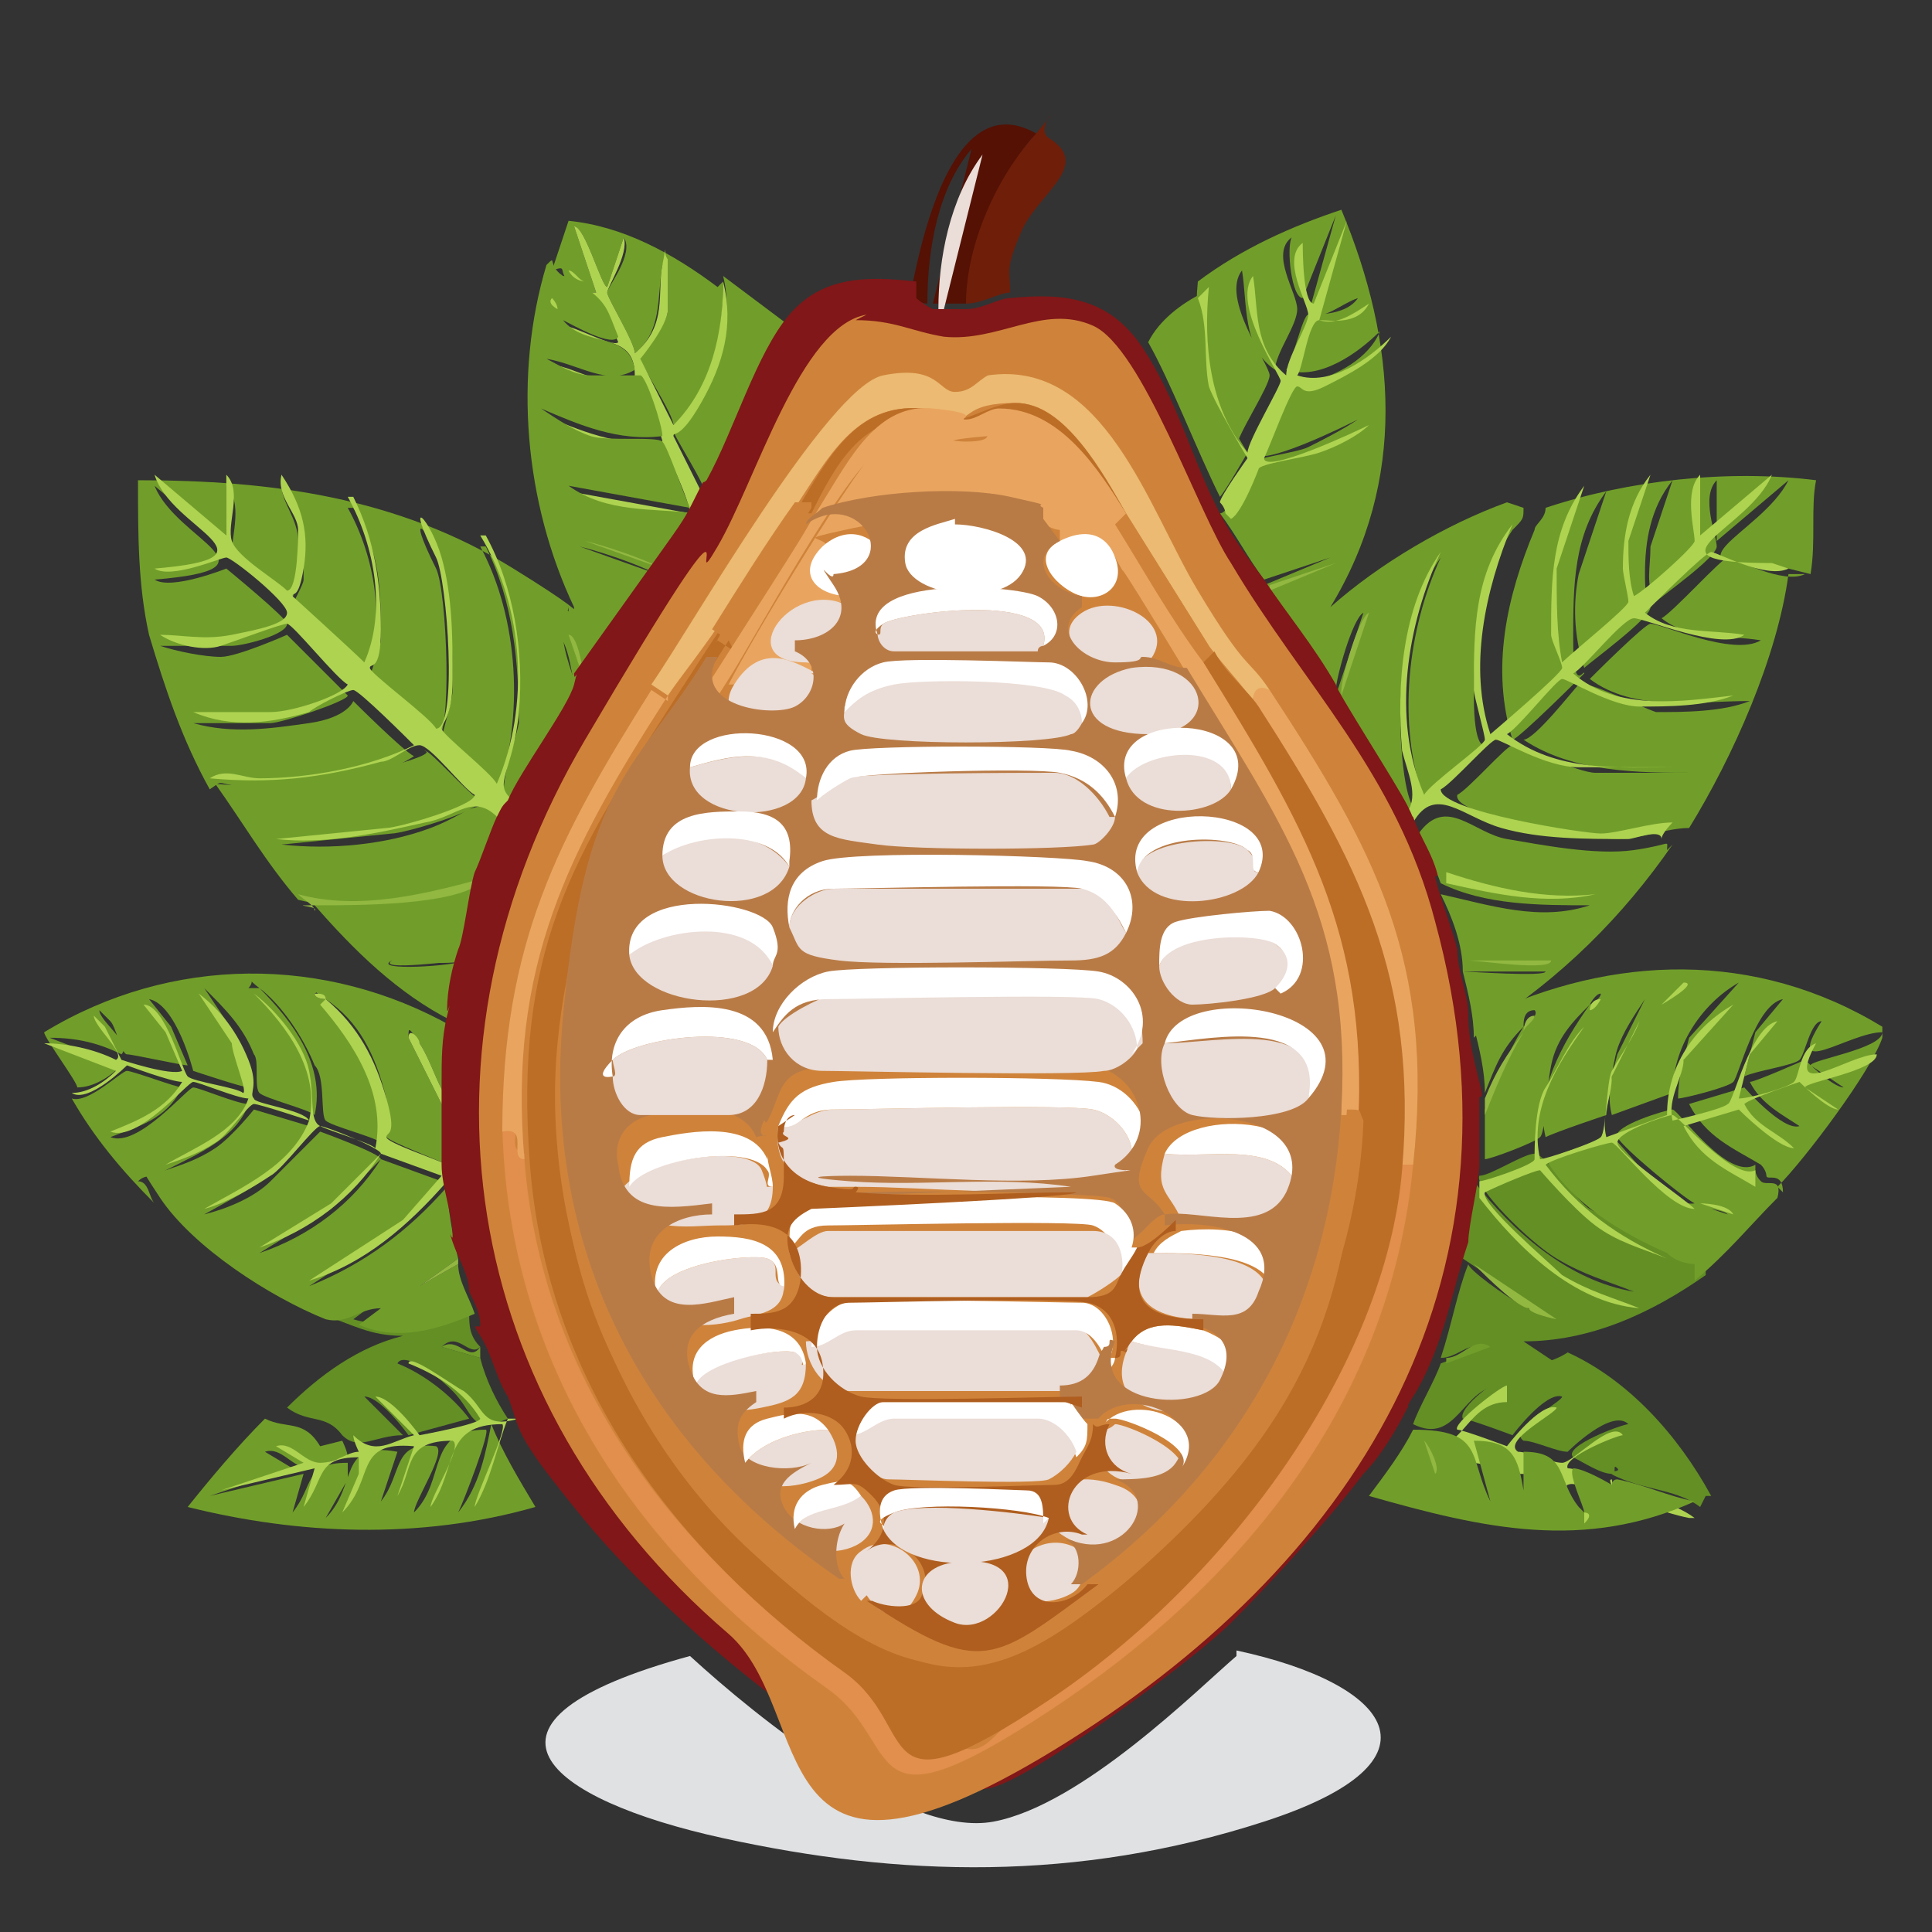 <?xml version="1.0" encoding="UTF-8"?>
<svg id="Layer_1" xmlns="http://www.w3.org/2000/svg" version="1.1" viewBox="0 0 35 35"><rect x="0" y="0" width="35" height="35" fill="#333333" stroke="none"/>
  <!-- Generator: Adobe Illustrator 29.0.1, SVG Export Plug-In . SVG Version: 2.1.0 Build 192)  -->
  <defs>
    <style>
      .st0 {
        fill: #6f1e09;
      }

      .st1 {
        fill: #af5e1f;
      }

      .st2 {
        fill: #811718;
      }

      .st3 {
        fill: #638f25;
      }

      .st4 {
        fill: #ebddd7;
      }

      .st5 {
        fill: #b97b46;
      }

      .st6 {
        fill: #aed351;
      }

      .st7 {
        fill: #ecba72;
      }

      .st8 {
        fill: #e0e1e3;
      }

      .st9 {
        fill: #e28e4c;
      }

      .st10 {
        fill: #fff;
      }

      .st11 {
        fill: #cf833a;
      }

      .st12 {
        fill: #541104;
      }

      .st13 {
        fill: #92b841;
      }

      .st14 {
        fill: #e9a55f;
      }

      .st15 {
        fill: #719e2a;
      }

      .st16 {
        fill: #bc6e27;
      }
    </style>
  </defs>
  <g id="Generative_Object">
    <g>
      <path class="st8" d="M22.4,29.9c2.8.6,3.9,2,.5,3.1s-6.6,1-9.8.3-5-2.1-.6-3.3c1.2,1.1,3.9,3.3,5.5,3s3.7-2.4,4.4-3Z"/>
      <g>
        <g>
          <g>
            <g>
              <path class="st15" d="M10.3,11c0,0-.1.4-.1.5,0,.3.2.8.3,1.1-.1.3-1,1.6-1.2,2.1-.4-.2,0-1.1.1-1.6,0-1.1-.1-2.2-.6-3.2h-.1c.7,1.3.8,3.1.3,4.5-.1-.2-1-.9-1-1s.2-.7.2-.9c0-.7,0-1.5-.2-2.2s-.7-1.2-.1,0c.2.4.3,3.1,0,3.1-.1-.2-1.2-1-1.2-1.1,0-.1.2-.6.2-.7,0-.9,0-1.6-.5-2.4h-.1c.5.9.7,2.1.3,3-.1-.2-1.3-1.1-1.3-1.2s.2-.4.2-.5c0-.7,0-1.1-.4-1.7,0,.3.3.6.3,1s0,1.1-.2,1.1c-.1-.2-.9-.7-1-.9,0-.3.2-.9-.1-1.2v1.1l-1.3-1.1c.4,1,2.4,1.5,0,1.7.3.2,1.3-.2,1.3-.2s1.1.9,1.1,1c0,.2-.8.4-1,.4-.4,0-.8,0-1.3,0,.3.1.8.2,1.1.2s1.2-.4,1.2-.4.9.9,1.1,1.1c0,.1-1.2.5-1.4.5-.5,0-1,0-1.4,0,.7.2,1.4.1,2.1,0s.8-.4.8-.4.9.9,1.1,1c-.8.5-1.9.7-2.8.6s-.6-.2-.9,0c-.5-.9-.8-1.8-1.1-2.8-.2-.9-.2-1.8-.2-2.8,2.4,0,4.7.3,6.8,1.6s.6.6,1,.8Z"/>
              <path class="st15" d="M9.2,15c-.1.2-.3.9-.4,1-1.1.2-2.2.6-3.4.3-.6-.7-1-1.4-1.5-2.1,1.1.1,2,0,3.1-.3s.6-.3.7-.3c.1,0,.8.8,1,.9,0,.2-1.4.6-1.6.6l-2,.2c.9.1,1.9,0,2.7-.3s.9-.7,1.4,0Z"/>
              <path class="st6" d="M9.3,14.6c0,.1-.1.2-.2.3-.5-.6-.8-.1-1.4,0-.9.2-1.8.4-2.7.3l2-.2c.2,0,1.6-.4,1.6-.6-.2-.1-.8-.9-1-.9s-.5.3-.7.3c-1.1.3-2,.4-3.1.3,0,0,0,0,0,0,.3-.2.6,0,.9,0,.9,0,2-.2,2.8-.6-.1-.1-1-1-1.1-1s-.7.3-.8.4c-.7.2-1.4.3-2.1,0,.5,0,1,0,1.4,0s1.3-.3,1.4-.5c-.2-.1-1-1.1-1.1-1.1s-.9.3-1.2.4-.8,0-1.1-.2c.4,0,.8.1,1.3,0s1-.2,1-.4-1-1-1.1-1-1,.4-1.3.2c2.4-.2.3-.7,0-1.7l1.3,1.1v-1.1c.3.3,0,.9.1,1.2s.8.7,1,.9c.2,0,.2-1,.2-1.1,0-.3-.4-.6-.3-1,.4.6.5,1.1.4,1.7s-.2.4-.2.5c0,0,1.1,1,1.3,1.2.4-.9.2-2.1-.3-3h.1c.4.8.5,1.6.5,2.4s-.2.6-.2.7,1.1.9,1.2,1.1c.4,0,.2-2.7,0-3.1-.6-1.2-.1-.7.1,0s.2,1.5.2,2.2-.2.8-.2.9c0,.1.9.8,1,1,.6-1.4.5-3.2-.3-4.5h.1c.5.9.7,2.1.6,3.2s-.5,1.3-.1,1.6Z"/>
              <path class="st15" d="M8.4,17.4c-.2.1-1.3,0-1.3,0-.4.2,1.2.1,1.3,0,0,.4-.1.8-.2,1.1-1-.5-1.8-1.3-2.5-2.1,0,0,0,0,.1-.1.7,0,2.3,0,2.9-.4,0,.3-.2,1.2-.3,1.4Z"/>
              <path class="st13" d="M8.7,16s0,0,0,0c-.5.4-2.2.4-2.9.4s0,0-.1.1c0-.1-.2-.2-.3-.3,1.1.3,2.3,0,3.4-.3Z"/>
              <path class="st15" d="M8.4,17.4c0,0,0,0,0,0-.1,0-1.6.2-1.3,0s1.1.1,1.3,0Z"/>
            </g>
            <g>
              <path class="st15" d="M6.2,26.1s.1.2.1.3c-.2,0-.6.2-.7.2-.3,0-.5-.4-.8-.3l.5.3-1.5.5,1.7-.4-.2.7c.4-.5.2-.9,1-.9v.3s-.4.7-.4.7c.6-.6.2-1.4,1.3-1.2l-.3.9c.4-.5.2-1.1,1-1,.2.1-.4,1-.4,1.2.6-.6.2-1.5,1.3-1.5.1,0-.4,1.3-.5,1.5.4-.5.5-1.1.6-1.6.2.5.5,1,.8,1.5-2.1.6-4.3.5-6.3,0,.4-.5.9-1.1,1.4-1.6.4.2.7,0,1,.5Z"/>
              <path class="st3" d="M8.5,23.8c0,.2,0,.4.2.6-.2.2-.4-.3-.7,0l.7.2c.1.4.3.8.5,1.1-.7.3-.6-.1-1-.5s-.9-.7-1-.5c.5.2,1,.6,1.3,1,0,0-1.1.3-1.1.3s-.5-.7-.8-.7l.7.7c-.5,0-.8.3-1.1,0-.3-.4-.6-.2-1-.5.6-.6,1.3-1.1,2.1-1.3-.6,0-.9-.2-1.5-.4.4.1.6-.2,1-.2l-.4.3c.7.2,1.4,0,2.1-.2Z"/>
              <path class="st6" d="M9.2,25.7s0,0,0,0c-.2.5-.3,1.1-.6,1.6,0-.2.6-1.4.5-1.5-1.1,0-.8.8-1.3,1.5,0-.2.6-1.1.4-1.2-.9,0-.7.5-1,1l.3-.9c-1.1-.1-.7.6-1.3,1.2l.3-.7v-.3c-.8,0-.6.4-1,.9l.2-.7-1.7.4,1.5-.5-.5-.3c.3-.1.5.3.8.3s.5-.2.7-.2c0,0-.1-.2-.1-.3.4.4.7.1,1.1,0l-.7-.7c.3,0,.8.7.8.7s1.1-.2,1.1-.3c-.3-.5-.8-.8-1.3-1,0-.2.8.4,1,.5.4.3.3.7,1,.5Z"/>
              <path class="st15" d="M8.7,24.4c0,0,0,.2,0,.2l-.7-.2c.3-.2.5.3.7,0Z"/>
            </g>
            <g>
              <path class="st15" d="M8.1,21.5c0,.3.1.9.2,1.3l-.7.5.7-.4c0,.3.2.6.3.9-.7.3-1.4.5-2.1.2l.4-.3c-.4,0-.6.3-1,.2-1-.4-2.4-1.3-3-2.2s-.1-.3-.3-.4c.1-.1.2,0,.4-.1.3-.1.6-.2.9-.4s.7-.7.7-.7c0,0,1,.3,1,.3-.3.8-1.2,1.2-1.9,1.6.4-.1.9-.3,1.2-.6s.9-.9.9-.9,1.1.4,1.1.5l-.9.9-1.3.8c.9-.3,1.7-.9,2.2-1.7l1.1.4-.7.8-1.7,1.1c1-.4,1.8-1,2.5-1.8Z"/>
              <path class="st15" d="M8.2,18.7c0,.4,0,.8-.1,1.2-.2-.3-.3-.7-.5-1s-.2-.3-.2-.1l.7,1.4c0,.3,0,.6,0,.9-.2-.1-1-.4-1.1-.5s0-.5,0-.7c-.2-.8-.5-1.4-1.1-1.8s0-.2-.2-.1c0,.1.2.1.2.1.6.7,1.2,1.6,1,2.6-.1-.1-.9-.3-1-.4s0-.8-.2-1c-.2-.5-.6-1.1-1-1.4s0-.2-.2,0c0,0,.1,0,.2,0,.6.6,1.2,1.4,1,2.3-.1-.1-.9-.3-1-.4s0-.6-.1-.7c-.2-.5-.5-.8-.9-1.2l.6.9c0,.2.3.8.2.9-.1,0-1-.3-1-.3,0,0-.3-1.2-.8-1.3l.4.5.3.7c-.1,0-1-.2-1.1-.2s-.2-.5-.3-.6l-.2-.2c0,.2.6.6.4.8-.4-.2-.8-.3-1.3-.3l1.3.5c-.2.2-.5.4-.8.4,0-.1-.6-.9-.6-1,2.3-1.4,5.1-1.4,7.4-.1Z"/>
              <path class="st15" d="M2.9,21.3c-.2,0-.3,0-.4.1.2,0,.2.3.3.4-.6-.6-1.1-1.2-1.5-1.9.3.1.9-.5,1-.5s.9.3,1,.3c-.3.6-.8.7-1.3.9.5.2,1.4-.9,1.5-.9s.8.3,1,.3c-.2.6-.9.9-1.5,1.2Z"/>
              <path class="st6" d="M5.9,18.1c.6.5.9,1.1,1.1,1.8s0,.6,0,.7.9.4,1.1.5c0,.1,0,.3,0,.3-.7.8-1.5,1.5-2.5,1.8l1.7-1.1.7-.8-1.1-.4c-.5.8-1.3,1.4-2.2,1.7l1.3-.8.9-.9c0-.1-1-.5-1.1-.5s-.7.8-.9.9c-.3.2-.8.5-1.2.6.7-.4,1.6-.8,1.9-1.6,0,0-.9-.3-1-.3s-.5.6-.7.7c-.3.2-.6.3-.9.4.5-.3,1.3-.6,1.5-1.2-.2,0-.9-.3-1-.3s-1,1.1-1.5.9c.5-.2,1-.4,1.3-.9-.2,0-1-.3-1-.3s-.7.7-1,.5c0,0,0,0,0,0,.3,0,.6-.2.8-.4l-1.3-.5c.4,0,.9.1,1.3.3.2-.1-.4-.6-.4-.8l.2.2c0,0,.3.6.3.6,0,0,.9.3,1.1.2l-.3-.7-.4-.5c.4,0,.7,1.2.8,1.3s.9.2,1,.3c.1,0-.2-.7-.2-.9l-.6-.9c.4.3.7.7.9,1.2s0,.6.1.7c0,.1.9.2,1,.4.2-.9-.4-1.7-1-2.3.4.3.9.9,1,1.4s0,.9.2,1,.9.3,1,.4c.2-1-.4-1.9-1-2.6Z"/>
              <path class="st6" d="M8.1,19.9c0,.1,0,.2,0,.3l-.7-1.4c0-.2.2,0,.2.1.2.3.3.7.5,1Z"/>
              <path class="st13" d="M8.3,22.9l-.7.4.7-.5s0,0,0,.1Z"/>
              <path class="st6" d="M5.9,18.1s-.2,0-.2-.1c.1,0,.2,0,.2.1Z"/>
              <path class="st6" d="M4.7,18s-.1,0-.2,0c0,0,.1,0,.2,0Z"/>
            </g>
            <g>
              <path class="st15" d="M13.1,5.1c0,1-.2,2-.9,2.6,0-.2-.6-1.1-.6-1.2s.5-.6.5-.9,0-.6,0-.9c-.1,0,0,0-.1.1-.1.6,0,1.2-.5,1.6,0-.2-.5-1-.5-1.1,0-.1.5-.7.3-1l-.3.9c-.1,0-.4-1.1-.6-1.1l.4,1.2c0,0-.1,0-.2,0s-.1-.2-.3-.2c-.2-.2,0-.3-.3-.2.1-.3.2-.6.3-.9,1,.1,1.9.6,2.7,1.2Z"/>
              <path class="st15" d="M14.3,6c-.6.7-1,2.1-1.5,3,0-.2-.6-1.1-.6-1.2s.4-.5.5-.6c.3-.7.6-1.4.4-2.2.4.3.8.6,1.2.9Z"/>
              <path class="st6" d="M13.1,5.1s0,0,0,0c.2.8,0,1.5-.4,2.2s-.5.5-.5.6c0,0,.5,1,.6,1.2,0,0-.1.2-.2.3-.8-.2-1.6,0-2.3-.5l2.2.4c0-.2-.4-1.1-.5-1.2s-1,0-1.3-.1-.6-.3-.9-.5c.7.3,1.4.6,2.2.5,0-.1-.4-1-.4-1.1s-.7,0-.9,0c-.3,0-.5-.2-.8-.3.5,0,1,.5,1.6.2,0-.8-.8-.5-1.3-.9.2,0,.9.4,1,.3-.2-.5-.3-.5-.6-.9,0,0,.1,0,.2,0l-.4-1.2c.2,0,.5,1.1.6,1.1l.3-.9c.1.3-.3.9-.3,1s.5.9.5,1.1c.6-.5.4-1.1.5-1.6s0-.2.1-.1c0,.3,0,.6,0,.9s-.5.9-.5.9c0,0,.5,1,.6,1.2.7-.7.9-1.7.9-2.6Z"/>
              <g>
                <path class="st15" d="M10.3,5c0,0,.2.1.3.2.4.3.4.4.6.9-.1.2-.8-.2-1-.3.4.5,1.2.2,1.3.9-.5.3-1-.1-1.6-.2.2.1.5.3.8.3s.8,0,.9,0,.4.9.4,1.1c-.8.1-1.5-.2-2.2-.5.3.2.6.4.9.5s1.2,0,1.3.1.4,1,.5,1.2l-2.2-.4c.7.5,1.5.4,2.3.5-.2.4-.4.7-.7,1.1-.4-.2-1-.4-1.4-.5l1.4.5c-.5.7-.9,1.4-1.5,2.1,0-.1-.1-.9-.3-1,0,0,0-.5.1-.5,0,0,.2.2.2,0-.9-1.9-1.1-4.2-.5-6.2.2-.2,0,0,.3.2Z"/>
                <path class="st13" d="M10.6,12.4c0,0,0,0,0,.2,0-.3-.2-.8-.3-1.1.2,0,.3.9.3,1Z"/>
                <path class="st13" d="M12,10.3l-1.4-.5c.4.1,1,.3,1.4.5Z"/>
                <path class="st6" d="M10.6,5.1s-.2,0-.3-.2c.1,0,.2.2.3.2Z"/>
                <path class="st6" d="M10,5.4s.1.1.1.2c0,0-.2-.1-.1-.2Z"/>
              </g>
            </g>
          </g>
          <g>
            <g>
              <path class="st15" d="M27.6,9.2c0,.2,0,.2-.2.4-.6.9-.7,2-.7,3s.2.9.2.9c0,0-1,.9-1.1,1-.5-1.4-.3-3.1.3-4.4-.7,1-.8,2.5-.7,3.6s.3.8.1,1.1c-.2-.4-1.3-2.1-1.3-2.2l.5-1.5c-.2.1-.5,1.2-.5,1.4-.4-.6-.9-1.2-1.3-1.9l1.2-.5-1.2.4c-.3-.4-.5-.8-.8-1.2.2,0,.4-.8.5-.9s.9-.2,1.1-.3.6-.3.9-.5c-.2.1-1.8.9-1.9.6.1-.2.5-1.2.6-1.3s.4,0,.5,0c.4-.1,1-.4,1.2-.9-.4.4-1.1.9-1.7.7.1-.1.3-1,.4-1,.2,0,.7,0,.9-.3-.3.1-.6.4-.9.3l.5-1.8-.6,1.5c-.2,0-.3-.9-.2-1.1-.4.3.1,1,.1,1.3s-.4.8-.4,1.1c-.6-.4-.5-1.2-.6-1.8-.4.5.5,1.7.5,1.9s-.6,1.1-.6,1.3c-.6-.8-.8-2-.7-3,.8-.6,1.7-1,2.6-1.3,1,2.4,1.2,4.9-.2,7.2.9-.8,2.1-1.5,3.2-1.9Z"/>
              <path class="st15" d="M21.7,5.3c0,.5,0,1.1.2,1.6s.7,1.3.7,1.3-.4.7-.5.8c-.4-.8-.9-2.1-1.3-2.8.2-.4.6-.7,1-.9Z"/>
              <path class="st6" d="M22.2,9.3c0,0,0-.1-.1-.2,0-.1.5-.8.5-.8,0,0-.6-1-.7-1.3-.1-.5,0-1.1-.2-1.6,0,0,0,0,.2-.2-.1,1,0,2.2.7,3,0-.2.6-1.2.6-1.3s-.9-1.4-.5-1.9c.1.6,0,1.3.6,1.8,0-.3.4-.9.4-1.1s-.5-1-.1-1.3c0,.1,0,1.1.2,1.1l.6-1.5-.5,1.8c.3.1.6-.1.9-.3-.2.4-.7.3-.9.3s-.3.9-.4,1c.6.2,1.3-.3,1.7-.7-.2.4-.8.7-1.2.9s-.4,0-.5,0-.5,1.1-.6,1.3c0,.3,1.7-.5,1.9-.6-.2.2-.6.4-.9.5s-1.1.2-1.1.3c0,0-.3.8-.5.9Z"/>
              <path class="st13" d="M23,10.6s0,0,0,0l1.2-.4-1.2.5Z"/>
            </g>
            <g>
              <path class="st15" d="M32.4,10.4c-.2,1.5-1,3.3-1.8,4.6-.4,0-.9.2-1.3.2s-3-.4-2.9-.8c.2-.1.9-.9,1-.9s1.2.5,1.5.5c.6,0,1.2,0,1.8,0-1,0-2.2,0-3.1-.6.2,0,.9-.9,1-1s1.1.4,1.4.5c.5,0,1.2,0,1.7-.2-1,0-2.1.2-2.9-.4.1-.1,1-1,1.1-1,.2,0,1.5.6,2,.3-.6-.1-1.3,0-1.8-.4.2-.1,1.1-1.1,1.2-1.1s1,.5,1.4.3Z"/>
              <path class="st15" d="M32.4,10.3c-2.5,0-.5-.6,0-1.6l-1.3,1.1v-1.1c-.3.3,0,1,0,1.2s-1,.9-1.1,1c-.2-.3-.1-.6-.1-1l.4-1.2c-.4.5-.5,1.1-.5,1.7s.1.4.1.6-1.1,1-1.2,1.1c-.2-.6-.2-1.2-.1-1.7l.5-1.5c-.6.8-.6,1.7-.6,2.7s.2.5.2.6c0,0-1.2,1.2-1.3,1.2-.4-1.3-.1-2.6.4-3.8,0-.1.2-.2.2-.4,1.5-.5,3.3-.7,4.9-.5-.1.5,0,1.1-.1,1.7Z"/>
              <path class="st15" d="M30.3,15.3c-.9,1.3-2,2.4-3.4,3.3,0,0-.1.1-.2.2,0-.4-.1-.8-.2-1.2.1,0,1.5.1,1.5,0h-1.5c0-.5-.2-1-.4-1.4.9.2,1.8.5,2.7.2-.9,0-1.9,0-2.7-.4-.1-.3-.3-.6-.4-.9.5-.7,1,0,1.6.1s1.6.3,2.3.2.6-.2.6,0Z"/>
              <path class="st6" d="M32.4,10.3s0,0,0,0c-.4.2-1.3-.3-1.4-.3s-1,.9-1.2,1.1c.5.4,1.2.3,1.8.4-.4.3-1.8-.3-2-.3s-.9.9-1.1,1c.8.7,2,.5,2.9.4-.5.2-1.2.2-1.7.2s-1.3-.5-1.4-.5-.8.9-1,1c.9.7,2,.6,3.1.6-.6,0-1.2,0-1.8,0s-1.4-.5-1.5-.5c-.1,0-.8.8-1,.9,0,.4,2.6.8,2.9.8s.9-.2,1.3-.2c0,0-.2.2-.2.3,0-.2-.5,0-.6,0-.8,0-1.6,0-2.3-.2s-1.2-.8-1.6-.1c0,0,0-.1-.1-.2.2-.3,0-.7-.1-1.1-.1-1.2,0-2.6.7-3.6-.6,1.3-.9,3-.3,4.4.1-.2,1.1-.9,1.1-1s-.2-.8-.2-.9c0-1.1,0-2.1.7-3-.5,1.2-.8,2.6-.4,3.8,0,0,1.3-1.1,1.3-1.2s-.2-.5-.2-.6c0-1,0-1.9.6-2.7l-.5,1.5c0,.6,0,1.2.1,1.7.2-.2,1.2-1,1.2-1.1s-.1-.5-.1-.6c0-.6.1-1.2.5-1.7l-.4,1.2c0,.3,0,.7.1,1,.2-.1,1.1-.9,1.1-1,0-.2-.2-.9.1-1.2v1.1c0,0,1.3-1.1,1.3-1.1-.4,1-2.5,1.6,0,1.6Z"/>
              <path class="st6" d="M26.2,16c0,0,0-.1,0-.2.9.3,1.8.5,2.7.4-.9.2-1.8,0-2.7-.2Z"/>
              <path class="st13" d="M24.3,12.5s0,0,0,0c0-.2.3-1.3.5-1.4l-.5,1.5Z"/>
              <path class="st13" d="M26.6,17.4s0,0,0,0h1.5c0,.2-1.3,0-1.5,0Z"/>
            </g>
            <g>
              <path class="st3" d="M30.3,22.6c.2,0,.4.1.6.2v.3c-1,.7-2.1,1.2-3.3,1.2l.6.4c-.3.2-.7.2-1,.4-.7,0-.8,1.1-1.6.7.1-.3.4-.8.5-1.1l.8-.3c-.3-.1-.5.2-.8.2.2-.6.3-1.2.5-1.7,0,.1.7.6.9.7s.5.3.5.2l-1.5-1c0-.3.1-1.1.2-1.4.7.9,1.7,1.8,2.9,2-.5-.2-.9-.3-1.4-.6s-1.5-1.3-1.4-1.5c.2,0,.8-.4,1-.4s.8.9,1,1c.5.3.8.4,1.3.6Z"/>
              <path class="st15" d="M31.8,21.2c0,0,0,.1.1.2s.4-.1.3.3c-.5.5-.9,1-1.5,1.5v-.3c0,0-.3,0-.5-.2-.9-.4-1.7-.9-2.2-1.7,0,0,1.1-.4,1.2-.4s1,1.3,1.5,1.2l.6.2c-.1-.1-.5-.1-.6-.2-.2-.1-1.3-1-1.4-1.2s.9-.5,1-.5,1,1.3,1.5,1Z"/>
              <path class="st13" d="M26.7,22.9s0,0,0,0l1.5,1c0,0-.5-.1-.5-.2-.2,0-.8-.6-.9-.7Z"/>
              <g>
                <path class="st15" d="M32.3,21.6c0-.4-.3-.2-.3-.3,0,0,0-.1-.1-.2-.5-.3-1-.5-1.3-1.1,0,0,1-.3,1-.3,0,0,.7.8,1,.7-.3-.2-.7-.4-.9-.8.1,0,1-.4,1-.4s.5.5.7.5l-.6-.4c0-.1,1.3-.3,1.3-.6-.6,0-1.8.9-1.1-.2-.2,0-.3.6-.4.7s-.8.2-1,.3l.2-.8.5-.6c-.5.1-.8,1.4-.9,1.5s-.9.3-1,.3c0-.4.1-.7.2-1.1l.9-1c-.7.4-1.2,1.2-1.2,2l-1.1.4c-.1-.4,0-.7.1-1.1l.5-1c-.2.3-.4.6-.5.9s-.2,1.2-.2,1.2-.9.3-1.1.4c-.2-.8.3-1.7.8-2.4,0,0,.2-.1.2-.2-.1,0-.2.2-.2.2-.3.3-.6.6-.7,1.1s-.1,1.2-.2,1.3-.9.4-1,.4c0-.3,0-.6,0-.9.2-.5.4-1,.7-1.5,0,0,.3-.2.2-.3-.2,0-.2.2-.2.3-.4.4-.5.7-.7,1.2,0-.4-.1-.8-.2-1.2,0,0,.1-.1.2-.2,2.3-1.1,4.9-1.2,7.2.2,0,0,0,0,0,.2-.2.6-1.4,2.2-1.9,2.7Z"/>
                <g>
                  <path class="st6" d="M31.8,21.2c-.4.2-1.4-1-1.5-1s-1,.3-1,.5,1.2,1,1.4,1.2c-.5,0-1.4-1.2-1.5-1.2s-1.1.3-1.2.4c.6.8,1.3,1.3,2.2,1.7-.5-.2-.9-.3-1.3-.6s-1-1-1-1c-.1,0-.8.3-1,.4-.1.2,1.2,1.3,1.4,1.5.5.3.9.4,1.4.6-1.2-.1-2.2-1.1-2.9-2,0-.1,0-.2,0-.3.1,0,1-.3,1-.4,0-.2,0-1,.2-1.3s.4-.8.7-1.1c-.5.7-1,1.5-.8,2.4.1,0,1-.3,1.1-.4s.1-1,.2-1.2.4-.6.5-.9l-.5,1c0,.4-.2.7-.1,1.1l1.1-.4c0-.9.5-1.6,1.2-2l-.9,1c0,.3-.3.7-.2,1.1,0,0,.9-.2,1-.3.1,0,.4-1.4.9-1.5l-.5.6-.2.8c.2,0,.9-.2,1-.3s.1-.6.4-.7c-.6,1.1.6.2,1.1.2,0,.3-1.3.5-1.3.6l.6.4c-.2,0-.7-.5-.7-.5s-.9.3-1,.4c.2.4.6.5.9.8-.3,0-1-.7-1-.7s-1,.3-1,.3c.3.6.8.8,1.3,1.1Z"/>
                  <path class="st13" d="M26.9,20.2c0,0,0-.2,0-.3.2-.5.4-.8.7-1.2-.3.5-.5,1-.7,1.5Z"/>
                  <path class="st6" d="M30.5,17.8c.3,0-.4.4-.4.4,0,0,.4-.4.4-.4Z"/>
                  <path class="st13" d="M27.6,18.7c0,0,0-.3.2-.3,0,.1-.2.2-.2.3Z"/>
                  <path class="st6" d="M28.8,18.3s0-.2.2-.2c0,0-.1.2-.2.2Z"/>
                </g>
              </g>
              <path class="st6" d="M30.8,21.8c0,0,.5,0,.6.2l-.6-.2Z"/>
            </g>
            <g>
              <path class="st3" d="M30.8,27.3c-.4-.3-.9-.3-1.4-.5s0-.1-.1-.2,0,.1-.1.1c-.2,0-.5-.2-.7-.3-.2-.2.9-.6,1-.6-.3-.3-1.1.5-1.1.5-.2,0-.6-.2-.8-.2-.3-.2.7-.7.7-.8-.3-.1-.9.7-.9.7s-.8-.3-.9-.3c-.1-.2.7-.8.9-.8.4-.2.7-.2,1-.4,1.1.5,2,1.5,2.6,2.6,0,0,0,0-.1,0Z"/>
              <path class="st6" d="M27.3,25.1c-.1,0-1,.7-.9.8.1,0,.9.3.9.3s.6-.8.9-.7c0,.1-1,.6-.7.8.2,0,.6.2.8.2s.9-.8,1.1-.5c-.1,0-1.1.4-1,.6.2,0,.5.2.7.3s0-.1.1-.1c0,0,0,.1.1.2.4.1,1,.2,1.4.5,0,0,0,0-.1,0-.5-.1-.9-.3-1.4-.4s0,.1-.1.1c0,0-.5-.4-.7-.3-.1,0,.2.7.2.8-.5-.5-.2-1-1.1-1v.7c0-.6-.1-.8-.8-.9l.3,1.1c-.5-.9-.2-1.4-1.4-1.3,0,0,0-.1.1-.2.8.4.8-.7,1.6-.7Z"/>
              <path class="st15" d="M26.2,24.6s0,0,0,0c.3,0,.5-.4.8-.2l-.8.3Z"/>
              <g>
                <path class="st15" d="M28.7,27.4s0,.1,0,.2c0,0,0-.1,0-.2,0-.1-.3-.7-.2-.8.2,0,.7.3.7.3s0-.1.1-.1c.5.1.9.3,1.4.4-2,.9-3.8.5-5.9-.1.3-.4.6-.8.8-1.2,1.3,0,1,.5,1.4,1.3l-.3-1.1c.7,0,.8.3.9.9v-.7c.8,0,.6.5,1,1Z"/>
                <path class="st13" d="M25.8,26.1c.1.1.3.5.2.6l-.2-.6Z"/>
                <path class="st6" d="M28.7,27.4s.2,0,0,.2c0,0,0-.1,0-.2Z"/>
              </g>
            </g>
          </g>
        </g>
        <g>
          <g>
            <path class="st12" d="M19,2.5c-.2,0-.1,0-.3,0-.6.7-1.1,2-1.2,3-.2,0-.4,0-.6,0l.7-2.8c-.6.7-.8,1.8-.8,2.8-.2,0-.3-.2-.3-.2.2-1,.8-3.9,2.4-2.8Z"/>
            <path class="st0" d="M19,2.5c.8.5-.2,1-.5,1.7s-.2.7-.2,1.1c-.2,0-.5.2-.8.2,0-1,.5-2.2,1.2-3s0-.2.3,0Z"/>
            <path class="st4" d="M17,5.6c0,0,0,0,0,0,0-.9.2-2,.8-2.8l-.7,2.8Z"/>
          </g>
          <g>
            <path class="st2" d="M16.6,5.4s.1.1.3.2,0,0,0,0c.2,0,.4,0,.6,0,.3,0,.6-.2.8-.2,1-.1,1.8,0,2.4.9s.9,2,1.3,2.8,0,.1.1.2c.2.4.5.8.8,1.2s0,0,0,0c.4.6.9,1.2,1.3,1.9,0,0,0,0,0,0,0,.1,1.1,1.8,1.3,2.2s0,.1.1.2c.1.3.3.6.4.9s0,.1,0,.2c.1.4.3.9.4,1.3s0,0,0,0c0,.4.2.8.2,1.2s.1.8.2,1.2,0,.2,0,.3c0,.3,0,.6,0,.9s0,.2,0,.3c0,.3-.2,1.1-.2,1.4s0,0,0,0c-.2.6-.3,1.1-.5,1.7s0,0,0,0c-.1.3-.3.8-.5,1.1s0,.1-.1.2c-.2.4-.5.9-.8,1.2-.6.8-1.7,2-2.4,2.7s-3.7,2.9-4.4,3c-1.6.3-4.3-1.9-5.5-3s-1.7-1.7-2.4-2.6-.6-1-.8-1.5,0,0,0,0c-.2-.3-.3-.8-.5-1.1s0-.1,0-.2c0-.2-.1-.4-.2-.6,0-.3-.2-.6-.3-.9s0,0,0-.1c0-.4-.2-.9-.2-1.3s0-.2,0-.3c0-.3,0-.6,0-.9s0-.2,0-.3c0-.4,0-.8.1-1.2s0,0,0-.1c0-.4.1-.8.2-1.1,0,0,0,0,0,0,.1-.2.2-1.1.3-1.4,0,0,0,0,0,0,.1-.2.3-.8.4-1s.1-.2.2-.3c.2-.5,1.1-1.7,1.2-2.1s0,0,0-.2c.5-.7,1-1.4,1.5-2.1s.5-.7.7-1.1.1-.2.2-.3c.5-.9.9-2.3,1.5-3s1.4-.7,2.3-.6Z"/>
            <path class="st11" d="M15.5,5.8c.7,0,1,.2,1.6.3,1,.1,1.8-.6,2.7-.2s1.9,3.4,2.5,4.3c1.3,2.2,3,3.8,3.7,6.5,1.8,6.6-1.5,11.7-6.9,15s-4.3-.7-5.9-2.1c-4.9-4.2-5.9-10.6-2.6-16.2s1.7-2.3,2.4-3.5,1.5-4,2.7-4.2Z"/>
            <g>
              <path class="st9" d="M9.5,21c.3,3.9,2.6,7,5.7,9.2s2.1,1.6,3.7.5c3.3-2.2,6-5.5,6.4-9.6h.3c-.4,4.3-3.1,7.6-6.6,9.9s-2.6.6-4-.4c-3.4-2.4-5.8-5.8-5.9-10.2.5-.1,0,.4.4.5Z"/>
              <path class="st7" d="M23,12.5c-.2,0-.3,0-.3.2-.2-.3-.5-.6-.8-1-.5-.8-1-1.6-1.5-2.4s-1.1-2-2-2-.8.3-1.1.3-.5-.2-.6-.2c-1.2-.1-1.7.9-2.3,1.8s-1,1.6-1.5,2.3-.6.8-.8,1.1l-.3-.2c.7-1,3.2-5.4,4.2-5.6s1,.3,1.3.3.4-.2.6-.3c2.1-.3,2.9,2.4,3.8,3.9s.9,1.2,1.3,1.8Z"/>
              <path class="st14" d="M23,12.5c1.9,2.9,3,4.9,2.6,8.6h-.3c.3-3.4-.8-5.6-2.6-8.4,0-.2.1-.3.3-.2Z"/>
              <path class="st14" d="M12.1,12.6c-1.8,2.8-2.9,4.9-2.6,8.4-.3,0,.1-.6-.4-.5,0-3.4,1-5.3,2.7-8l.3.2Z"/>
              <path class="st16" d="M13.2,11.6c-1.5,2.4-2.8,4.2-3.1,7.3s.9,6.8,3.5,9.2,4.1,3,7.2.2,3.6-5,3.8-7.9-1.1-5.6-2.8-8.4l.2-.2c.2.4.6.7.8,1,1.8,2.8,2.9,4.9,2.6,8.4s-3.1,7.4-6.4,9.6-2.3.5-3.7-.5c-3.1-2.2-5.4-5.3-5.7-9.2s.8-5.6,2.6-8.4.6-.8.8-1.1l.3.2Z"/>
              <path class="st16" d="M20.4,9.3l-.2.2c-.5-.8-1.2-2-2.3-1.9s-.5.2-.6.2c-.1,0-.5-.2-.6-.2-1.1-.1-1.6.9-2,1.7h-.3c.6-1,1.1-2,2.3-1.9s.5.2.6.2c.3,0,.7-.3,1.1-.3.9,0,1.6,1.3,2,2Z"/>
              <path class="st11" d="M14.7,9.2c-.5.8-1,1.6-1.5,2.4l-.3-.2c.5-.8,1-1.6,1.5-2.3h.3Z"/>
              <path class="st11" d="M20.4,9.3c.5.8,1,1.6,1.5,2.4l-.2.2c-.5-.8-1-1.7-1.6-2.5l.2-.2Z"/>
              <path class="st14" d="M20.2,9.5c.5.8,1,1.7,1.6,2.5,1.8,2.9,3,4.9,2.8,8.4,0-.2,0-.2-.3-.2.1-3.6-1.1-5.2-2.8-8s-.9-1.4-1.3-2.1-1-2.3-2.3-2.2-.4.2-.4.2c-.6,0-.8-.4-1.5,0s-2.4,3.6-2.8,4.2c-1.4,2.2-2.4,3.9-2.6,6.5h-.3c.3-3,1.5-4.8,3.1-7.3s1-1.6,1.5-2.4,1-1.8,2-1.7.4.2.6.2.4-.2.6-.2c1.1,0,1.8,1.1,2.3,1.9Z"/>
              <path class="st11" d="M10.5,18.8c-.4,4.3,1.5,7.8,5,10.2,2.1,1.4,2.3,1.2,4.2-.3,2.8-2.1,4.5-5,4.7-8.6.3,0,.2,0,.3.2-.1,2.9-1.6,5.9-3.8,7.9-3.1,2.8-4.2,2.6-7.2-.2s-3.8-5.7-3.5-9.2h.3Z"/>
              <path class="st14" d="M20.2,10.1c-.1-.3-.7-.4-1-.3v-.2c-.1,0-.3-.1-.5-.2-.9-.2-2.5,0-3.4.2s-.4.1-.3.3c-.5.4-.2.9.5.9,0,0,0,.1,0,.2-1-.5-2.1,1-.8,1v.2c-.2-.2-1.1-.2-1.3.2h-.2c.4-.8,2.4-4.1,2.8-4.4.7-.4.9,0,1.5,0s.3-.2.4-.2c1.3,0,1.7,1.3,2.3,2.2Z"/>
              <path class="st11" d="M21.5,12.2c-.3,0-.5-.2-.8-.2.6-.7-.6-1.4-1.2-.9v-.2c.5,0,.8-.3.7-.7.4.7.9,1.4,1.3,2.1Z"/>
              <path class="st4" d="M20.3,21.3c-.1,0-.3.1-.4.2-1.3.2-3.1,0-4.4,0-.1,0-.3,0-.5,0-.6-.1-1-.4-.9-1.1.4,0,.6-.3,1-.3.6,0,4.2-.1,4.7,0s1,.8.5,1.2Z"/>
              <path class="st4" d="M20.1,24.7c-.2.3-.4.4-.7.5-.5,0-3.5,0-4,0s-.8-.5-.8-.9c.3,0,.5-.3.8-.3.4,0,3.7,0,4,0s.5.5.6.7Z"/>
              <path class="st10" d="M20.3,21.3c.5-.4,0-1.1-.5-1.2s-4.1,0-4.7,0-.6.4-1,.3c.2-.5.4-.7,1-.8s4-.1,4.8,0,1.3,1.3.4,1.8Z"/>
              <path class="st10" d="M20.2,24.6c0,0,0,.1-.1.2-.1-.3-.3-.7-.6-.7s-3.7,0-4,0-.5.3-.8.3c0-.3.3-.7.6-.8s3.9,0,4.3,0,.7.6.5,1Z"/>
              <path class="st4" d="M14.7,12.2c.4.2.4.8,0,1s-1.9,0-1.4-.8,1.1-.4,1.5-.2Z"/>
              <path class="st4" d="M20.2,26.9c1,.3.2,1.5-.8,1s-.3-1.4.8-1Z"/>
              <path class="st4" d="M20.7,12c-.1,0-.3.1-.5.1-.5,0-1.2-.6-.6-1s1.8.2,1.2.9Z"/>
              <path class="st4" d="M15.4,11c.4.7,0,1.1-.8,1-1.4,0-.2-1.6.8-1Z"/>
              <g>
                <path class="st4" d="M14,21.5c0,.7-.5.7-1,.7s-1.5.2-1.7-.7c.4-.5,2.3-.8,2.5-.3s0,.3.1.3Z"/>
                <path class="st10" d="M13.9,20.9c0,.2.1.4.1.6-.2,0,0-.2-.1-.3-.3-.5-2.2-.2-2.5.3,0-.5.1-.8.6-.9s1.6-.3,1.9.4Z"/>
              </g>
              <g>
                <path class="st4" d="M23.6,21.7c-.4.9-1.6.3-2.2.4-.2-.5-.5-.5-.3-1.2.9.1,2.2-.3,2.5.8Z"/>
                <path class="st10" d="M23.6,21.7c-.3-1.1-1.6-.7-2.5-.8.4-.9,3.2-.7,2.5.8Z"/>
              </g>
              <path class="st4" d="M21.4,26.6c-.2.3-.8.3-1.1.2s-.6-.5-.4-.9c0,0,0,0,.1,0,.1,0,.2-.1.2-.1.2,0,1.4.5,1.2.9Z"/>
              <path class="st4" d="M15,25.9c.2.3.3.7-.2.9s-1.2.2-1.3-.3c.3-.4,1-.6,1.5-.6Z"/>
              <path class="st10" d="M15.4,10.8c-.6,0-1-.4-.5-.9.9-.8,1.8.8.5.9Z"/>
              <path class="st10" d="M20.2,10.1c.2.5-.2.8-.6.7s-1-.7-.4-1,.9,0,1,.3Z"/>
              <g>
                <path class="st4" d="M14.2,23.3c0,.5-.5.5-.8.6s-1.3.3-1.5-.4c0-.6,1.7-.8,2-.7s0,.4.3.5Z"/>
                <path class="st10" d="M14.2,23.3c-.2,0,0-.4-.3-.5s-2,.1-2,.7c-.2-.8.5-1.1,1.1-1.1s1.3.1,1.2,1Z"/>
              </g>
              <path class="st4" d="M15.6,29c-.2-.2-.3-.7,0-.9.5-.4,1.3.2,1,.8s-.7.3-.9,0Z"/>
              <path class="st4" d="M19.4,28c.3.1.3.6.1.8s-1,.4-1.1-.1.5-.9,1-.7Z"/>
              <g>
                <path class="st4" d="M23,23.5c-.2.6-.7.5-1.2.4-.8,0-1.5-.3-1-1.2.6,0,1.8,0,2.1.5s0,.2.1.3Z"/>
                <path class="st10" d="M21.4,22.3c.8-.1,2.1,0,1.7,1.2,0,0,0-.2-.1-.3-.3-.5-1.5-.5-2.1-.5.1-.2.3-.3.5-.4Z"/>
              </g>
              <path class="st4" d="M15.5,28c-.4.2-1,.1-1.1-.3.2-.4.9-.4,1.2-.6.3.3.3.7-.1.9Z"/>
              <g>
                <path class="st4" d="M14.6,24.7c0,.6-.3.7-.8.8s-1,.1-1.2-.4c0-.4,1.5-.7,1.8-.6s0,.3.2.2Z"/>
                <path class="st10" d="M14.6,24.7c-.1.1,0-.1-.2-.2-.3-.1-1.7.2-1.8.6-.2-.6.2-.9.7-1s1.2-.1,1.3.6Z"/>
              </g>
              <g>
                <path class="st4" d="M22.3,25.2c-.3.6-2.4.6-1.9-.7s0-.1.1-.2c.6.2,1.6,0,1.8.8Z"/>
                <path class="st10" d="M21.8,24.1c.5.2.8.5.5,1-.2-.7-1.2-.6-1.8-.8.3-.4.8-.3,1.3-.2Z"/>
              </g>
              <g>
                <path class="st5" d="M19.2,9.8c-.6.3-.2.9.4,1v.2c-.6.4,0,1,.6,1s.4-.1.5-.1c.3,0,.5.2.8.2,1.7,2.8,3,4.5,2.8,8s-1.8,6.5-4.7,8.6h-.2c.2-.2.2-.7-.1-.8h.1c1,.4,1.7-.8.8-1.1h0c.4,0,.9,0,1.1-.3.6-.9-.9-1.4-1.4-.8,0,0,0,0-.1,0-.1,0-.1,0-.3,0,0,0-.2-.3-.3-.4v-.2c.4,0,.6-.2.7-.5s0,0,.1-.2c.2,0,0-.2.2-.1-.5,1.2,1.6,1.3,1.9.7s0-.9-.5-1v-.2c.5,0,1,.2,1.2-.4.5-1.1-.9-1.3-1.7-1.2,0,0,0-.1,0-.2.6-.1,1.8.4,2.2-.4.7-1.5-2.1-1.7-2.5-.8s0,.7.3,1.2c-.2,0-.5.5-.7.5,0-.3,0-.7-.3-.8s-5.1-.2-5.5,0l4.8-.2h0c-1.3-.2-2.7,0-4-.1s0-.1,0-.1c1.3,0,3.1.2,4.4,0s.3,0,.4-.2c.8-.5.5-1.6-.4-1.8s-4-.1-4.8,0-.8.3-1,.8-.1,0-.2.3.3.1-.1.2c-.3-.7-1.4-.5-1.9-.4s-.7.5-.6.9c.1.9.9.8,1.7.7v.2c-.6,0-1.3.3-1.1,1.1s1,.5,1.5.4v.3c-.6.1-1,.4-.8,1s.7.5,1.2.4v.2c-.3.2-.4.4-.3.8s.9.5,1.3.3h0c-.4.2-.7.4-.5.8s.8.5,1.1.3h0c-.2.3-.2.8,0,1h-.1c-3.5-2.4-5.4-5.9-5-10.2s1.3-4.4,2.6-6.5h.2c-.5.9,1,1.1,1.4.9s.5-.8,0-1v-.2c.6,0,1.1-.4.7-1s0,0,0-.2c1.3-.1.5-1.6-.5-.9,0-.1.2-.2.3-.3.9-.3,2.5-.4,3.4-.2s.4.1.6.2v.2Z"/>
                <g>
                  <g>
                    <path class="st4" d="M20.6,19c-.1.2-.4.4-.6.4-.5.1-4.6,0-5.1,0s-.8-.4-.8-.8c.1-.2.7-.5,1-.6.6,0,4.3,0,4.9,0s.7.5.7.9Z"/>
                    <path class="st10" d="M20.6,19c0-.4-.3-.8-.7-.9s-4.3,0-4.9,0-.8.3-1,.6c0-.5.5-1,1-1.1s4.3-.1,4.9,0,1.1.8.6,1.5Z"/>
                  </g>
                  <g>
                    <path class="st4" d="M20.4,16.9c-.2.4-.5.5-1,.5-.8,0-3.4.1-4.2,0s-.7-.2-.9-.6c0-.4.5-.7.8-.7.5,0,4,0,4.5,0s.6.5.8.8Z"/>
                    <path class="st10" d="M20.4,16.9c-.2-.4-.4-.7-.8-.8s-4,0-4.5,0-.8.4-.8.7c-.1-.5,0-1,.6-1.2s4.3-.1,4.8,0c.7.1,1,.7.7,1.3Z"/>
                  </g>
                  <g>
                    <path class="st4" d="M20.2,14.8c0,.2-.3.5-.4.5-.6.1-3.2.1-3.9,0s-1.2-.1-1.2-.8c.2-.1.4-.3.6-.4s3.4-.1,3.8-.1.8.4,1,.8Z"/>
                    <path class="st10" d="M20.2,14.8c-.2-.4-.5-.7-1-.8s-3.6,0-3.8.1-.5.3-.6.4c0-.4.2-.8.6-.9s3.6-.1,4,0c.6.1,1,.6.8,1.2Z"/>
                  </g>
                  <path class="st4" d="M18.9,11.7s-.1,0-.1.1c-.2,0-2.4,0-2.6,0s-.3-.2-.3-.3c.1,0,0-.1.1-.2.3-.2,3.2-.6,2.9.4Z"/>
                  <path class="st10" d="M17.3,9.5c.5,0,1.6.3,1.2.9s-2,.4-2.1-.2.6-.7.9-.8Z"/>
                  <g>
                    <path class="st4" d="M19.6,13.1c0,0-.1.2-.2.2-.4.2-3.4.2-3.8,0s-.3-.3-.3-.5c.3-.2.6-.4.9-.5.5,0,2.7,0,3.1.2s.3.3.3.5Z"/>
                    <path class="st10" d="M19.6,13.1c0-.2-.1-.4-.3-.5-.4-.3-2.6-.3-3.1-.2s-.7.3-.9.5c0-.4.3-.8.7-.9s2.7,0,3,0c.5,0,.9.7.6,1.1Z"/>
                  </g>
                  <path class="st4" d="M22.8,15.8c-.3.6-1.9.8-2.2,0,0-.6,1.7-.7,2-.4s0,.4.2.4Z"/>
                  <path class="st4" d="M20.5,12.1c1.4-.2,1.7,1.2.3,1.2s-1.3-1-.3-1.2Z"/>
                  <path class="st4" d="M14.6,14.1c-.1.9-2.2.8-2.1-.2.7-.2,1.5-.4,2.1.2Z"/>
                  <path class="st4" d="M22.3,14.3c-.3.5-1.7.6-1.9-.2.3-.6,1.9-.8,1.9.2Z"/>
                  <g>
                    <path class="st4" d="M23.7,19.9c-.3.4-1.7.4-2.1.3s-.7-.9-.5-1.3c.9,0,3-.5,2.6,1Z"/>
                    <path class="st10" d="M23.7,19.9c.3-1.5-1.7-1.1-2.6-1,.3-1.2,4-.6,2.6,1Z"/>
                  </g>
                  <path class="st10" d="M18.9,11.7c.3-1-2.6-.6-2.9-.4s0,.2-.1.2c-.4-1.1,2.5-.9,2.9-.7s.5.7.1.9Z"/>
                  <g>
                    <path class="st4" d="M13.9,19.2c0,.5-.2,1-.7,1s-1.5,0-1.6,0c-.3,0-.5-.4-.5-.7.1,0,0-.2,0-.3.4-.4,2.5-.7,2.8,0Z"/>
                    <path class="st10" d="M13.9,19.2c-.3-.7-2.4-.4-2.8,0s0,.3,0,.3c-.1-.6.2-1.1.9-1.2s1.9-.2,2,.9Z"/>
                  </g>
                  <g>
                    <path class="st4" d="M23.1,17.9c-.2.2-1.2.3-1.5.3s-.6-.4-.6-.7c.2-.6,1.7-.7,2.1-.4s.4.6,0,.8Z"/>
                    <path class="st10" d="M23.1,17.9c.3-.3.3-.6,0-.8s-1.9-.2-2.1.4c0-.3,0-.7.3-.8s1.4-.2,1.7-.2c.6.1.9,1.2.2,1.5Z"/>
                  </g>
                  <g>
                    <path class="st4" d="M14,17.5c-.3,1-2.5.7-2.6-.2.6-.6,2.2-.8,2.6.2Z"/>
                    <path class="st10" d="M14,17.5c-.4-.9-2-.7-2.6-.2-.1-1.3,2.4-1,2.6-.5s0,.5,0,.7Z"/>
                  </g>
                  <path class="st10" d="M22.8,15.8c-.2,0,0-.3-.2-.4-.3-.3-1.9-.3-2,.4-.4-1.4,2.8-1.3,2.2,0Z"/>
                  <g>
                    <path class="st4" d="M14.3,15.7c-.3,1-2.3.7-2.3-.2.6-.5,1.8-.5,2.3.2Z"/>
                    <path class="st10" d="M14.3,15.7c-.4-.7-1.7-.6-2.3-.2,0-.8.8-.8,1.4-.8s1,.2.9.9Z"/>
                  </g>
                  <path class="st10" d="M22.3,14.3c0-.9-1.6-.7-1.9-.2-.4-1.3,2.7-1.2,1.9.2Z"/>
                  <path class="st10" d="M14.6,14.1c-.7-.6-1.4-.4-2.1-.2,0-.9,2.3-.8,2.1.2Z"/>
                </g>
              </g>
              <path class="st10" d="M15,25.9c-.5,0-1.2.2-1.5.6-.1-.4,0-.7.4-.8s.8-.2,1.1.2Z"/>
              <path class="st10" d="M21.4,26.6c.3-.4-1-.9-1.2-.9s-.1,0-.2.1c.5-.6,2-.1,1.4.8Z"/>
              <path class="st10" d="M15.6,27.1c-.4.3-1,.2-1.2.6-.1-.4.1-.7.5-.8s.5-.1.7.2Z"/>
              <g>
                <path class="st10" d="M20.6,22.6c0,.2-.1.3-.3.5,0-.4-.2-.8-.5-.9s-4.3,0-4.8,0-.5.3-.7.4c0-.4,0-.7.4-.8s5.2-.2,5.5,0,.4.5.3.8Z"/>
                <path class="st4" d="M20.3,23.1c-.1.1-.4.3-.6.4-.5,0-4.1,0-4.6,0s-.7-.5-.8-.8c.2-.1.5-.4.7-.4.5,0,4.3,0,4.8,0s.6.5.5.9Z"/>
              </g>
              <g>
                <path class="st10" d="M19.4,25.4s.2.3.3.4c0,.3,0,.4-.2.6-.1-.3-.4-.6-.7-.6s-2.3,0-2.6,0-.5.3-.8.3c0-.3.2-.7.5-.7s3.1,0,3.3,0,.2,0,.2.1Z"/>
                <path class="st4" d="M19.5,26.3c-.1.2-.3.4-.5.5s-2.6,0-2.9,0-.7-.4-.7-.8c.3,0,.5-.3.8-.3s2.3,0,2.6,0,.6.3.7.6Z"/>
              </g>
              <g>
                <path class="st1" d="M14.1,20.4c-.1.6.3,1,.9,1.1s.4,0,.5,0,0,.1,0,.1c1.3.1,2.7,0,4,0h0c0,.1-4.8.3-4.8.3-.4.2-.5.4-.4.8s.4.8.8.8,4.1,0,4.6,0,.5-.2.6-.4.2-.3.3-.5c.2,0,.6-.4.7-.5,0,0,0,.1,0,.2-.2,0-.4.2-.5.4-.5,1,.2,1.2,1,1.2v.2c-.5-.1-1-.2-1.3.2s0,0-.1.2c-.2-.1,0,.1-.2.1.1-.4,0-.9-.5-1s-3.9,0-4.3,0-.6.4-.6.8.4.8.8.9,3.5,0,4,0v.2c0,0-.3-.1-.3-.1-.2,0-3.1,0-3.3,0s-.5.4-.5.7.4.7.7.8,2.6,0,2.9,0,.4-.3.5-.5.2-.3.2-.6c.1.1.1,0,.3,0-.2.4,0,.8.4.9h0c-1.1-.3-1.5.8-.8,1.1h-.1c-.5-.2-1.1.2-1,.8s.8.5,1.1.1h.2c-1.9,1.4-2.1,1.7-4.2.3h.1c.2.1.8.2.9-.1.3-.6-.5-1.2-1-.8h0c.4-.3.4-.7.1-1s-.3-.2-.7-.2h0c.4-.3.4-.7.2-1s-.7-.4-1.1-.2v-.2c.4,0,.8-.2.7-.8s-.8-.7-1.3-.6v-.3c.4,0,.8,0,.9-.6.1-.9-.5-1.1-1.2-1v-.2c.5,0,.9,0,.9-.7s0-.4-.1-.6c.4-.1,0-.1.1-.2,0-.2.1-.3.2-.3Z"/>
                <path class="st4" d="M19,27.5c-.2,1-2.6,1.1-3,.2,0,0,0-.2.2-.3.5-.2,2.2,0,2.8.1Z"/>
                <path class="st4" d="M17.3,28.3c1.7-.2.8,1.4,0,1.1s-.8-1,0-1.1Z"/>
                <path class="st10" d="M19,27.5c-.5-.2-2.3-.3-2.8-.1s-.1.2-.2.3c-.1-.3-.1-.6.2-.7s2.3,0,2.4,0c.3,0,.3.3.3.6Z"/>
              </g>
            </g>
          </g>
        </g>
      </g>
    </g>
  </g>
</svg>